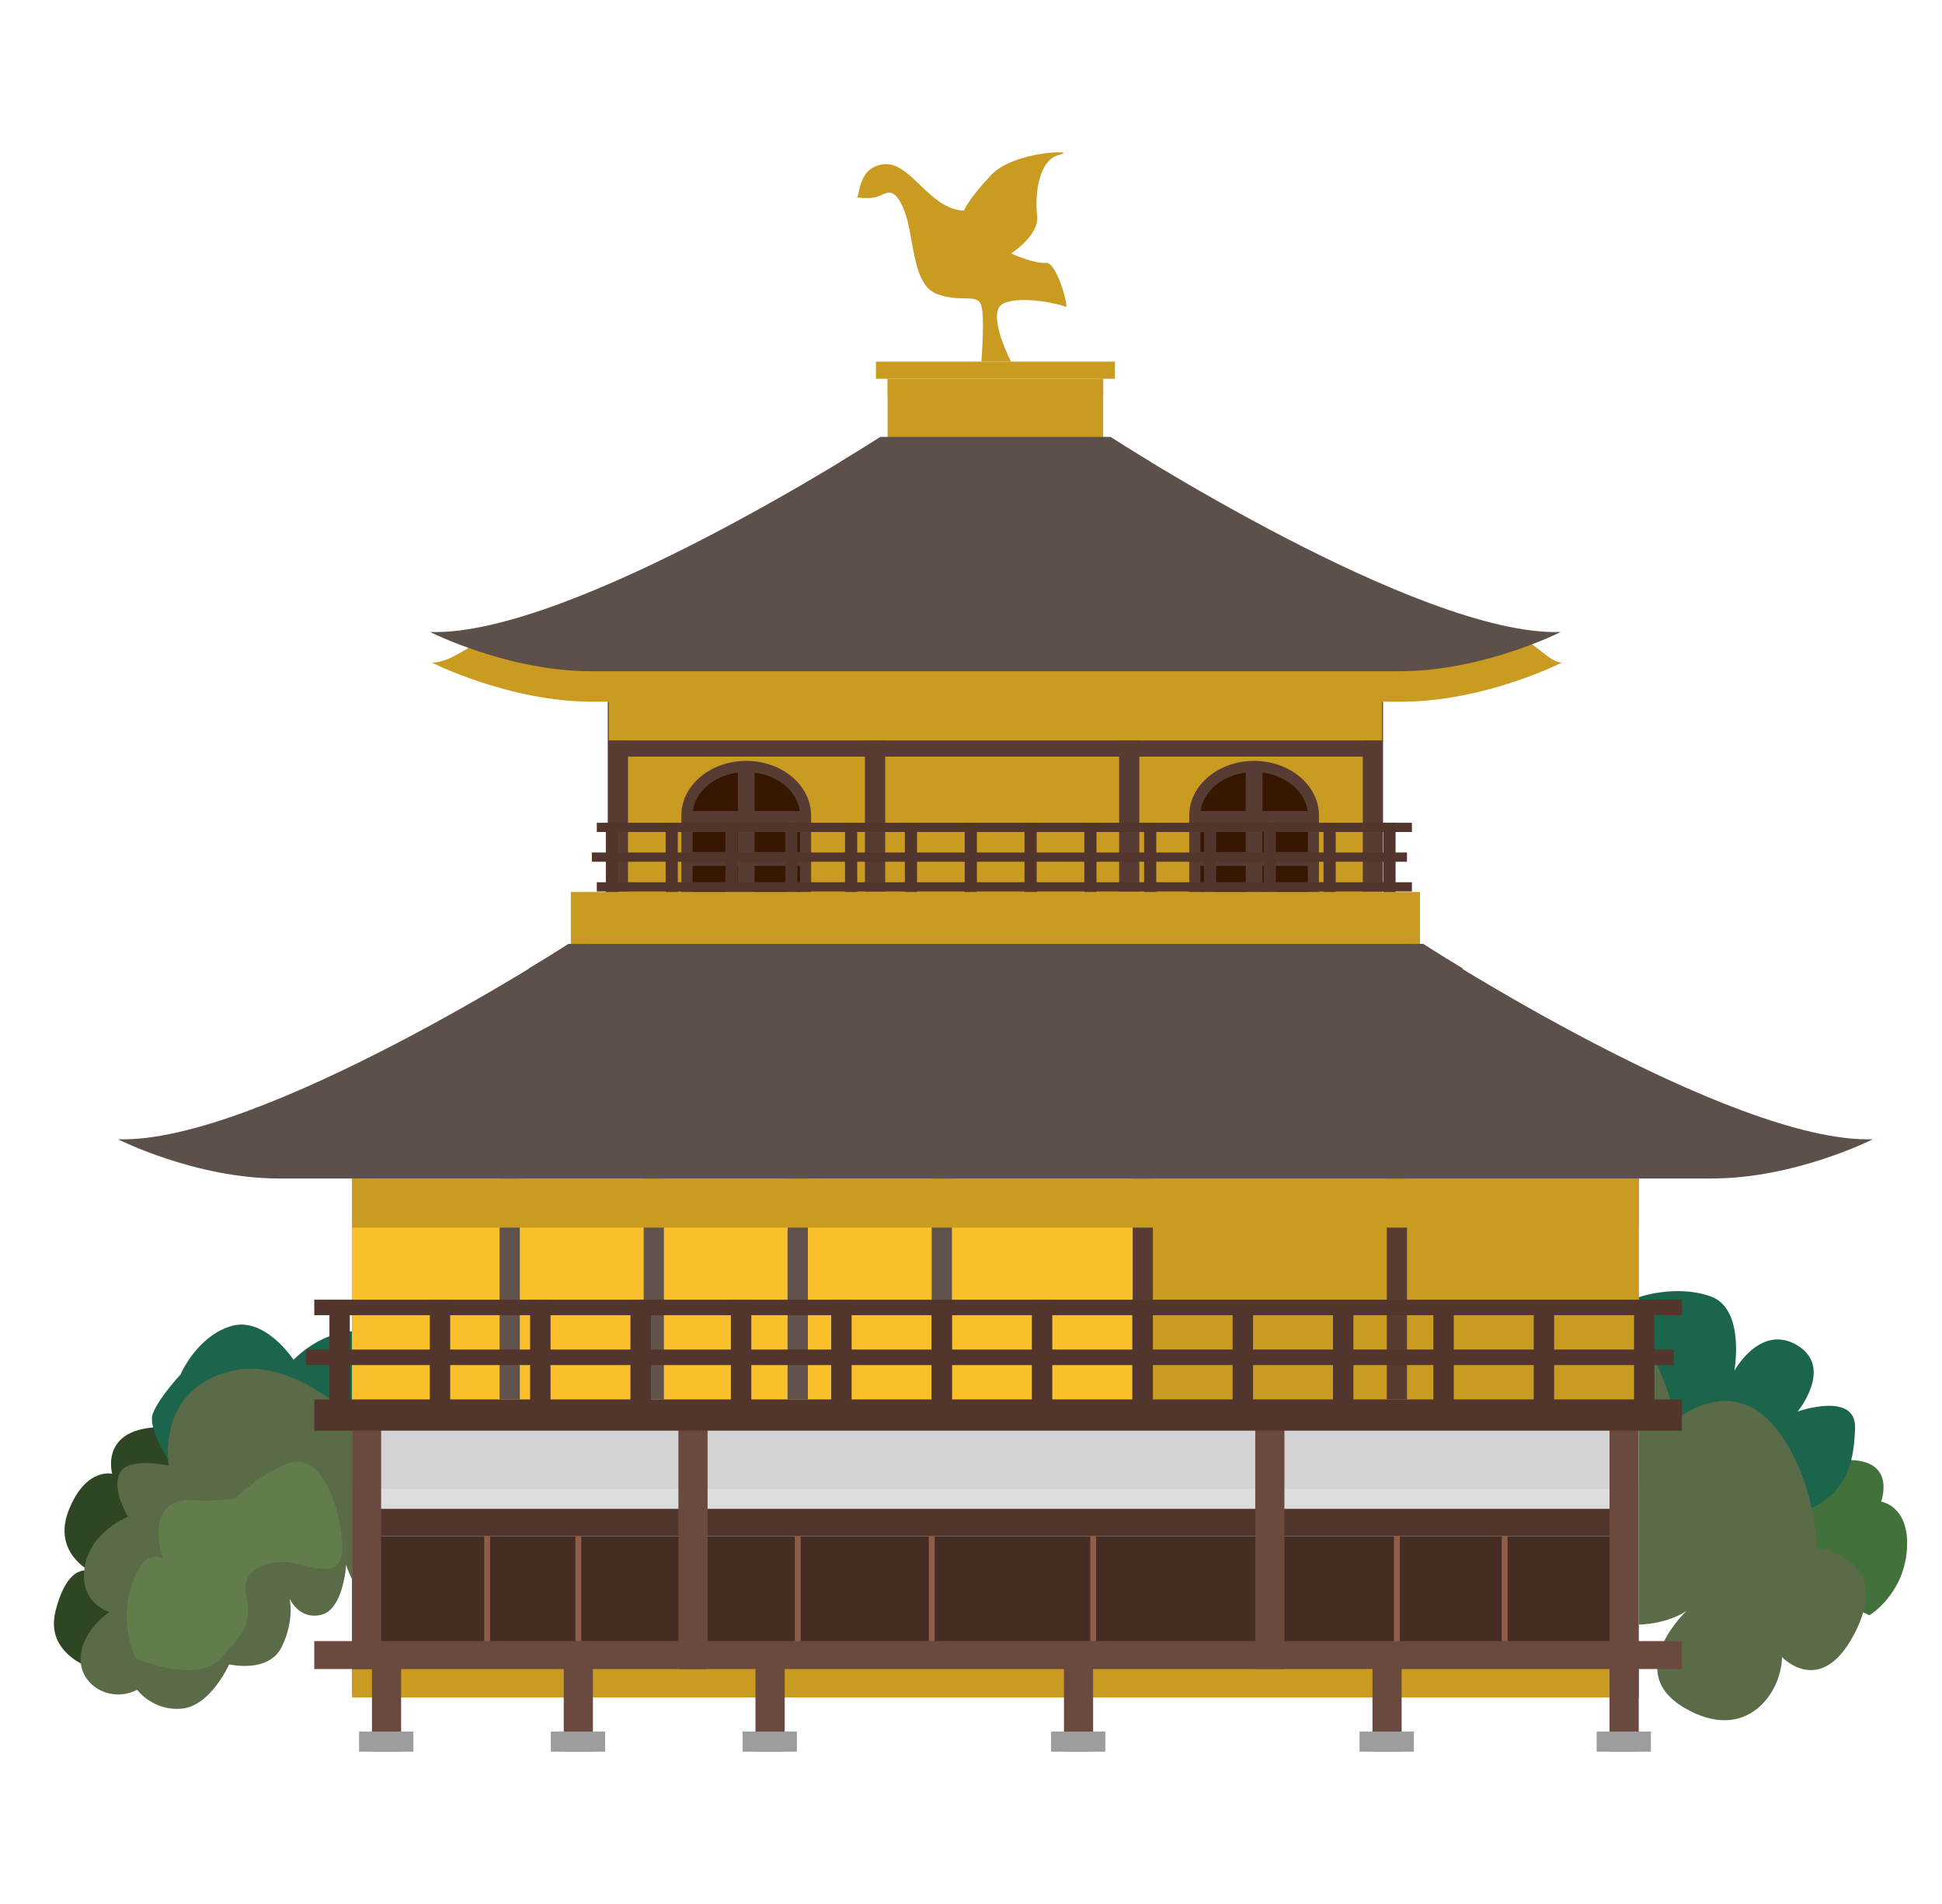 <svg width="51" height="50" viewBox="0 0 51 50" fill="none" xmlns="http://www.w3.org/2000/svg">
<path d="M4.741 37.505C2.533 37.258 2.946 38.703 2.946 38.703C2.946 38.703 2.256 38.527 1.807 39.654C1.358 40.781 2.393 41.274 2.393 41.274C2.393 41.274 1.807 40.956 1.461 42.295C1.116 43.634 2.842 43.951 2.842 43.951L6.328 39.406L4.74 37.504L4.741 37.505Z" fill="#2E4623"/>
<path d="M13.611 36.836C14.578 36.343 14.715 37.33 14.715 37.33C14.715 37.33 15.337 37.118 15.75 38.034C16.165 38.95 15.716 39.689 15.716 39.689L14.509 39.724L13.162 39.795L12.644 39.161L13.611 36.836Z" fill="#617538"/>
<path d="M12.404 38.915C14.199 37.999 13.784 36.872 13.405 36.132C13.025 35.393 12.093 36.379 12.093 36.379C12.093 36.379 12.335 35.146 11.368 35.075C10.401 35.005 10.401 36.203 10.401 36.203C10.401 36.203 9.952 34.864 9.124 34.97C8.296 35.075 7.709 35.709 7.709 35.709C7.709 35.709 6.95 34.546 6.052 34.829C5.155 35.111 4.74 36.097 4.74 36.097C4.74 36.097 4.182 36.693 4.015 37.118C3.739 37.823 5.81 40.218 5.81 40.218L12.403 38.915H12.404Z" fill="#1A654C"/>
<path d="M9.09 41.099C9.849 43.283 11.679 42.155 12.058 41.416C12.058 41.416 11.437 43.247 13.059 43.353C14.682 43.459 14.819 42.085 14.44 41.381C14.44 41.381 15.716 41.839 15.613 40.077C15.51 38.316 13.957 38.879 13.957 38.879C13.957 38.879 13.093 37.399 11.713 36.871C10.333 36.344 9.781 37.752 9.781 37.752C9.781 37.752 7.882 35.497 5.984 36.026C4.086 36.554 4.431 38.492 4.431 38.492C4.431 38.492 3.396 38.246 3.154 38.669C2.912 39.092 3.361 39.831 3.361 39.831C3.361 39.831 2.36 40.219 2.221 41.17C2.083 42.121 2.877 42.333 2.877 42.333C2.877 42.333 2.152 42.791 2.118 43.531C2.084 44.27 2.912 44.729 3.602 44.376C3.602 44.376 4.016 44.939 4.775 44.87C5.534 44.799 6.018 43.707 6.018 43.707C6.018 43.707 7.053 43.954 7.398 43.249C7.744 42.544 7.605 41.98 7.605 41.98C7.605 41.98 7.853 42.548 8.437 42.406C9.021 42.262 9.09 41.1 9.09 41.1V41.099Z" fill="#5A6B48"/>
<path d="M5.313 39.42C3.656 39.148 4.278 40.929 4.278 40.929C4.278 40.929 3.776 40.597 3.45 41.654C3.125 42.71 3.568 43.556 3.568 43.556C3.568 43.556 5.164 44.219 5.757 43.586C6.348 42.952 6.644 42.68 6.467 41.926C6.289 41.172 7.088 40.93 7.709 41.05C8.33 41.171 9.099 41.533 8.981 40.417C8.863 39.3 8.359 38.154 7.591 38.425C6.822 38.696 6.171 39.36 6.171 39.36L5.314 39.421L5.313 39.42Z" fill="#627D4B"/>
<path d="M38.899 34.388C36.736 32.973 36.342 34.696 36.342 34.696C36.342 34.696 35.723 34.15 34.611 35.091C33.499 36.031 34.297 37.088 34.297 37.088C34.297 37.088 33.866 36.45 32.741 37.664C31.616 38.879 33.235 40.115 33.235 40.115L39.467 37.204L38.897 34.388H38.899Z" fill="#2E4623"/>
<path d="M48.53 38.341C49.819 38.333 49.4 39.434 49.4 39.434C49.4 39.434 50.168 39.54 50.077 40.711C49.986 41.883 49.094 42.419 49.094 42.419L47.815 41.822L46.371 41.19L46.194 40.257L48.53 38.339V38.341Z" fill="#43713B"/>
<path d="M46.083 39.875C48.478 39.861 48.69 38.468 48.717 37.498C48.744 36.527 47.209 37.067 47.209 37.067C47.209 37.067 48.165 35.908 47.198 35.328C46.23 34.748 45.547 35.997 45.547 35.997C45.547 35.997 45.843 34.366 44.919 34.042C43.995 33.718 43.021 34.071 43.021 34.071C43.021 34.071 42.893 32.461 41.796 32.284C40.699 32.108 39.705 32.919 39.705 32.919C39.705 32.919 38.782 33.249 38.364 33.604C37.674 34.194 38.464 37.778 38.464 37.778L46.083 39.874V39.875Z" fill="#1A654C"/>
<path d="M41.379 40.415C40.923 43.09 43.474 42.874 44.293 42.301C44.293 42.301 42.599 43.886 44.23 44.846C45.861 45.807 46.79 44.447 46.797 43.514C46.797 43.514 47.867 44.66 48.766 42.769C49.665 40.878 47.722 40.652 47.722 40.652C47.722 40.652 47.668 38.657 46.531 37.382C45.392 36.108 44.012 37.287 44.012 37.287C44.012 37.287 43.321 33.942 41.04 33.497C38.758 33.053 38.012 35.254 38.012 35.254C38.012 35.254 37.073 34.454 36.579 34.769C36.085 35.084 36.13 36.089 36.13 36.089C36.13 36.089 34.866 35.969 34.177 36.888C33.49 37.808 34.197 38.444 34.197 38.444C34.197 38.444 33.179 38.541 32.72 39.295C32.262 40.048 32.864 40.96 33.785 40.955C33.785 40.955 33.894 41.76 34.726 42.085C35.558 42.41 36.686 41.524 36.686 41.524C36.686 41.524 37.625 42.324 38.388 41.77C39.15 41.217 39.328 40.556 39.328 40.556C39.328 40.556 39.262 41.279 39.951 41.435C40.642 41.592 41.378 40.416 41.378 40.416L41.379 40.415Z" fill="#5A6B48"/>
<path d="M38.4 36.684C36.829 35.532 36.458 37.715 36.458 37.715C36.458 37.715 36.123 37.106 35.181 38.036C34.238 38.968 34.218 40.081 34.218 40.081C34.218 40.081 35.503 41.611 36.482 41.259C37.461 40.908 37.924 40.78 38.171 39.901C38.417 39.022 39.387 39.188 39.966 39.639C40.545 40.09 41.14 40.871 41.654 39.645C42.169 38.418 42.3 36.959 41.343 36.84C40.386 36.719 39.328 37.071 39.328 37.071L38.399 36.684H38.4Z" fill="#8A8647"/>
<path d="M43.04 29.446H9.244V44.578H43.04V29.446Z" fill="#CA9B21"/>
<g style="mix-blend-mode:multiply">
<path d="M43.04 39.623H9.244V43.159H43.04V39.623Z" fill="#CA9B21"/>
</g>
<path d="M43.04 37.013H9.244V43.463H43.04V37.013Z" fill="#DCDDDD"/>
<g style="mix-blend-mode:multiply">
<path d="M43.04 37.31H9.244V39.099H43.04V37.31Z" fill="#D3D3D4"/>
</g>
<path d="M42.643 40.342H9.626V43.463H42.643V40.342Z" fill="#462D24"/>
<path d="M29.921 30.949H9.244V36.856H29.921V30.949Z" fill="#FAC02B"/>
<path d="M36.295 17.672H15.987V23.867H36.295V17.672Z" fill="#CA9B21"/>
<path d="M36.753 24.495H15.752C15.643 24.495 15.554 24.584 15.554 24.692V24.708C15.554 24.817 15.643 24.905 15.752 24.905H36.753C36.861 24.905 36.95 24.817 36.95 24.708V24.692C36.95 24.584 36.861 24.495 36.753 24.495Z" fill="#797878"/>
<path d="M22.715 23.41H23.247V18.429H22.715V23.41Z" fill="#583C34"/>
<path d="M29.39 23.41H29.921V18.429H29.39V23.41Z" fill="#583C34"/>
<path d="M29.746 36.75H30.277V30.949H29.746V36.75Z" fill="#583C34"/>
<path d="M36.419 36.75H36.95V30.949H36.419V36.75Z" fill="#583C34"/>
<path d="M13.12 36.75H13.651V30.949H13.12V36.75Z" fill="#61534C"/>
<path d="M16.904 36.75H17.435V30.949H16.904V36.75Z" fill="#61534C"/>
<path d="M20.684 36.75H21.216V30.949H20.684V36.75Z" fill="#61534C"/>
<path d="M24.468 36.75H25V30.949H24.468V36.75Z" fill="#61534C"/>
<path d="M15.961 23.41H16.493V18.429H15.961V23.41Z" fill="#583C34"/>
<path d="M35.79 23.41H36.321V18.429H35.79V23.41Z" fill="#583C34"/>
<path d="M36.055 19.444H16.35V19.87H36.055V19.444Z" fill="#583C34"/>
<path d="M21.156 21.415C21.156 20.707 20.456 20.127 19.598 20.127C18.741 20.127 18.041 20.706 18.041 21.415V23.571H21.156V21.415Z" fill="#381700"/>
<path d="M21.302 23.718H17.893V21.415C17.893 20.625 18.658 19.981 19.597 19.981C20.536 19.981 21.301 20.625 21.301 21.415V23.718H21.302ZM18.188 23.425H21.01V21.415C21.01 20.786 20.377 20.274 19.599 20.274C18.822 20.274 18.189 20.786 18.189 21.415V23.425H18.188Z" fill="#583C34"/>
<path d="M21.156 21.299H18.041V21.662H21.156V21.299Z" fill="#583C34"/>
<path d="M19.817 23.694V20.193H19.379V23.694H19.817Z" fill="#583C34"/>
<path d="M21.156 22.375H18.041V22.738H21.156V22.375Z" fill="#583C34"/>
<path d="M34.493 21.415C34.493 20.707 33.792 20.127 32.935 20.127C32.077 20.127 31.377 20.706 31.377 21.415V23.571H34.493V21.415Z" fill="#381700"/>
<path d="M34.639 23.718H31.231V21.415C31.231 20.625 31.995 19.981 32.934 19.981C33.873 19.981 34.638 20.625 34.638 21.415V23.718H34.639ZM31.524 23.425H34.346V21.415C34.346 20.786 33.713 20.274 32.936 20.274C32.158 20.274 31.525 20.786 31.525 21.415V23.425H31.524Z" fill="#583C34"/>
<path d="M34.494 21.299H31.378V21.662H34.494V21.299Z" fill="#583C34"/>
<path d="M33.154 23.695V20.194H32.717V23.695H33.154Z" fill="#583C34"/>
<path d="M34.494 22.375H31.378V22.738H34.494V22.375Z" fill="#583C34"/>
<g style="mix-blend-mode:multiply">
<path d="M36.295 18.154H15.987V19.443H36.295V18.154Z" fill="#CA9B21"/>
</g>
<g style="mix-blend-mode:multiply">
<path d="M43.04 30.949H9.244V32.238H43.04V30.949Z" fill="#CA9B21"/>
</g>
<g style="mix-blend-mode:multiply">
<path d="M43.04 43.185H9.244V44.475H43.04V43.185Z" fill="#CA9B21"/>
</g>
<path d="M29.203 12.28H23.153C23.153 12.28 17.207 15.546 13.166 16.61C12.449 16.798 11.894 17.416 11.333 17.398C11.333 17.398 13.367 18.428 15.561 18.428H36.797C38.99 18.428 41.024 17.398 41.024 17.398C40.687 17.409 40.315 16.849 39.917 16.781C35.904 16.091 29.206 12.28 29.206 12.28H29.203Z" fill="#CA9B21"/>
<path d="M28.971 9.948H23.31V12.346H28.971V9.948Z" fill="#CA9B21"/>
<g style="mix-blend-mode:multiply">
<path d="M28.971 9.953H23.31V10.39H28.971V9.953Z" fill="#CA9B21"/>
</g>
<path d="M29.166 11.479H23.115C23.115 11.479 15.02 16.72 11.296 16.597C11.296 16.597 13.329 17.627 15.523 17.627H36.759C38.953 17.627 40.986 16.597 40.986 16.597C37.263 16.72 29.167 11.479 29.167 11.479H29.166Z" fill="#5D4F49"/>
<path d="M37.364 24.8H14.918C14.918 24.8 6.822 30.041 3.098 29.918C3.098 29.918 5.132 30.948 7.325 30.948H44.957C47.151 30.948 49.184 29.918 49.184 29.918C45.461 30.041 37.365 24.8 37.365 24.8H37.364Z" fill="#5D4F49"/>
<path d="M36.949 22.387H15.543V22.63H36.949V22.387Z" fill="#52362D"/>
<path d="M37.079 21.606H15.673V21.849H37.079V21.606Z" fill="#52362D"/>
<path d="M37.079 23.168H15.673V23.411H37.079V23.168Z" fill="#52362D"/>
<path d="M15.91 21.612V23.499H16.23V21.612H15.91Z" fill="#52362D"/>
<path d="M17.481 21.613V23.5H17.801V21.613H17.481Z" fill="#52362D"/>
<path d="M19.052 21.612V23.499H19.371V21.612H19.052Z" fill="#52362D"/>
<path d="M20.622 21.613V23.5H20.942V21.613H20.622Z" fill="#52362D"/>
<path d="M22.192 21.613V23.5H22.512V21.613H22.192Z" fill="#52362D"/>
<path d="M23.763 21.612V23.499H24.083V21.612H23.763Z" fill="#52362D"/>
<path d="M25.335 21.613V23.5H25.655V21.613H25.335Z" fill="#52362D"/>
<path d="M26.905 21.612V23.499H27.225V21.612H26.905Z" fill="#52362D"/>
<path d="M28.476 21.612V23.499H28.796V21.612H28.476Z" fill="#52362D"/>
<path d="M30.046 21.613V23.5H30.366V21.613H30.046Z" fill="#52362D"/>
<path d="M31.617 21.612V23.499H31.937V21.612H31.617Z" fill="#52362D"/>
<path d="M33.187 21.613V23.5H33.507V21.613H33.187Z" fill="#52362D"/>
<path d="M34.758 21.613V23.5H35.078V21.613H34.758Z" fill="#52362D"/>
<path d="M36.33 21.612V23.499H36.65V21.612H36.33Z" fill="#52362D"/>
<path d="M29.279 9.496H23.004V9.947H29.279V9.496Z" fill="#CA9B21"/>
<path d="M10.534 46V43.159H9.768V46H10.534Z" fill="#6A4A3E"/>
<path d="M10.856 45.472H9.43V46H10.856V45.472Z" fill="#9D9D9E"/>
<path d="M15.571 46V43.159H14.805V46H15.571Z" fill="#6A4A3E"/>
<path d="M15.892 45.472H14.466V46H15.892V45.472Z" fill="#9D9D9E"/>
<path d="M20.607 45.998V43.157H19.84V45.998H20.607Z" fill="#6A4A3E"/>
<path d="M20.928 45.472H19.503V46H20.928V45.472Z" fill="#9D9D9E"/>
<path d="M28.707 46V43.159H27.941V46H28.707Z" fill="#6A4A3E"/>
<path d="M29.028 45.472H27.603V46H29.028V45.472Z" fill="#9D9D9E"/>
<path d="M36.809 45.998V43.157H36.043V45.998H36.809Z" fill="#6A4A3E"/>
<path d="M37.13 45.472H35.704V46H37.13V45.472Z" fill="#9D9D9E"/>
<path d="M43.036 45.998V43.157H42.269V45.998H43.036Z" fill="#6A4A3E"/>
<path d="M43.356 45.472H41.931V46H43.356V45.472Z" fill="#9D9D9E"/>
<path d="M42.653 39.623H9.626V40.342H42.653V39.623Z" fill="#52362D"/>
<path d="M43.036 43.83V37.15H42.269V43.83H43.036Z" fill="#6A4A3E"/>
<path d="M10.009 43.831V37.151H9.243V43.831H10.009Z" fill="#6A4A3E"/>
<path d="M18.582 43.831V37.151H17.816V43.831H18.582Z" fill="#6A4A3E"/>
<path d="M33.731 43.83V37.15H32.965V43.83H33.731Z" fill="#6A4A3E"/>
<path d="M43.953 35.44H8.035V35.848H43.953V35.44Z" fill="#52362D"/>
<path d="M44.171 34.131H8.253V34.538H44.171V34.131Z" fill="#52362D"/>
<path d="M44.171 36.75H8.253V37.57H44.171V36.75Z" fill="#52362D"/>
<path d="M8.651 34.141V37.308H9.187V34.141H8.651Z" fill="#52362D"/>
<path d="M11.287 34.141V37.308H11.823V34.141H11.287Z" fill="#52362D"/>
<path d="M13.922 34.141V37.308H14.458V34.141H13.922Z" fill="#52362D"/>
<path d="M16.557 34.141V37.308H17.094V34.141H16.557Z" fill="#52362D"/>
<path d="M19.194 34.141V37.308H19.73V34.141H19.194Z" fill="#52362D"/>
<path d="M21.829 34.141V37.308H22.365V34.141H21.829Z" fill="#52362D"/>
<path d="M24.464 34.141V37.308H25V34.141H24.464Z" fill="#52362D"/>
<path d="M27.099 34.141V37.308H27.635V34.141H27.099Z" fill="#52362D"/>
<path d="M29.736 34.141V37.308H30.272V34.141H29.736Z" fill="#52362D"/>
<path d="M32.371 34.141V37.308H32.907V34.141H32.371Z" fill="#52362D"/>
<path d="M35.006 34.141V37.308H35.542V34.141H35.006Z" fill="#52362D"/>
<path d="M37.642 34.141V37.308H38.178V34.141H37.642Z" fill="#52362D"/>
<path d="M40.278 34.141V37.308H40.814V34.141H40.278Z" fill="#52362D"/>
<path d="M42.913 34.14V37.307H43.449V34.14H42.913Z" fill="#52362D"/>
<path d="M12.871 40.342H12.717V43.198H12.871V40.342Z" fill="#905D48"/>
<path d="M15.265 40.342H15.112V43.198H15.265V40.342Z" fill="#905D48"/>
<path d="M21.027 40.342H20.874V43.198H21.027V40.342Z" fill="#905D48"/>
<path d="M24.545 40.342H24.392V43.198H24.545V40.342Z" fill="#905D48"/>
<path d="M28.785 40.342H28.632V43.198H28.785V40.342Z" fill="#905D48"/>
<path d="M36.762 40.342H36.608V43.198H36.762V40.342Z" fill="#905D48"/>
<path d="M39.592 40.342H39.439V43.198H39.592V40.342Z" fill="#905D48"/>
<path d="M44.171 43.096H8.253V43.83H44.171V43.096Z" fill="#6A4A3E"/>
<path d="M25.313 5.532C24.401 5.501 23.912 4.221 23.195 4.315C22.479 4.409 22.609 5.22 22.479 5.19C22.349 5.158 22.837 5.252 23.065 5.158C23.292 5.064 23.488 4.877 23.749 5.532C24.01 6.188 23.945 7.467 24.597 7.717C25.249 7.966 25.672 7.685 25.771 8.029C25.868 8.372 25.771 9.496 25.771 9.496H26.551C26.551 9.496 25.869 8.185 26.357 7.966C26.846 7.747 27.888 7.997 27.986 8.06C28.084 8.122 27.758 6.869 27.465 6.902C27.172 6.936 26.551 6.655 26.551 6.655C26.551 6.655 27.302 6.187 27.237 5.657C27.173 5.126 27.27 4.19 27.823 4.065C28.378 3.939 26.65 3.939 26.031 4.595C25.412 5.25 25.315 5.531 25.315 5.531L25.313 5.532Z" fill="#CA9B21"/>
<g style="mix-blend-mode:multiply">
<path d="M29.165 11.479H23.115C23.115 11.479 22.718 11.737 22.06 12.135H30.222C29.564 11.736 29.167 11.479 29.167 11.479H29.165Z" fill="#5D4F49"/>
</g>
<g style="mix-blend-mode:multiply">
<path d="M37.376 24.787H14.931C14.931 24.787 14.533 25.045 13.875 25.442H38.432C37.774 25.044 37.377 24.787 37.377 24.787H37.376Z" fill="#5D4F49"/>
</g>
<path d="M37.292 23.424H14.991V24.786H37.292V23.424Z" fill="#CA9B21"/>
</svg>
